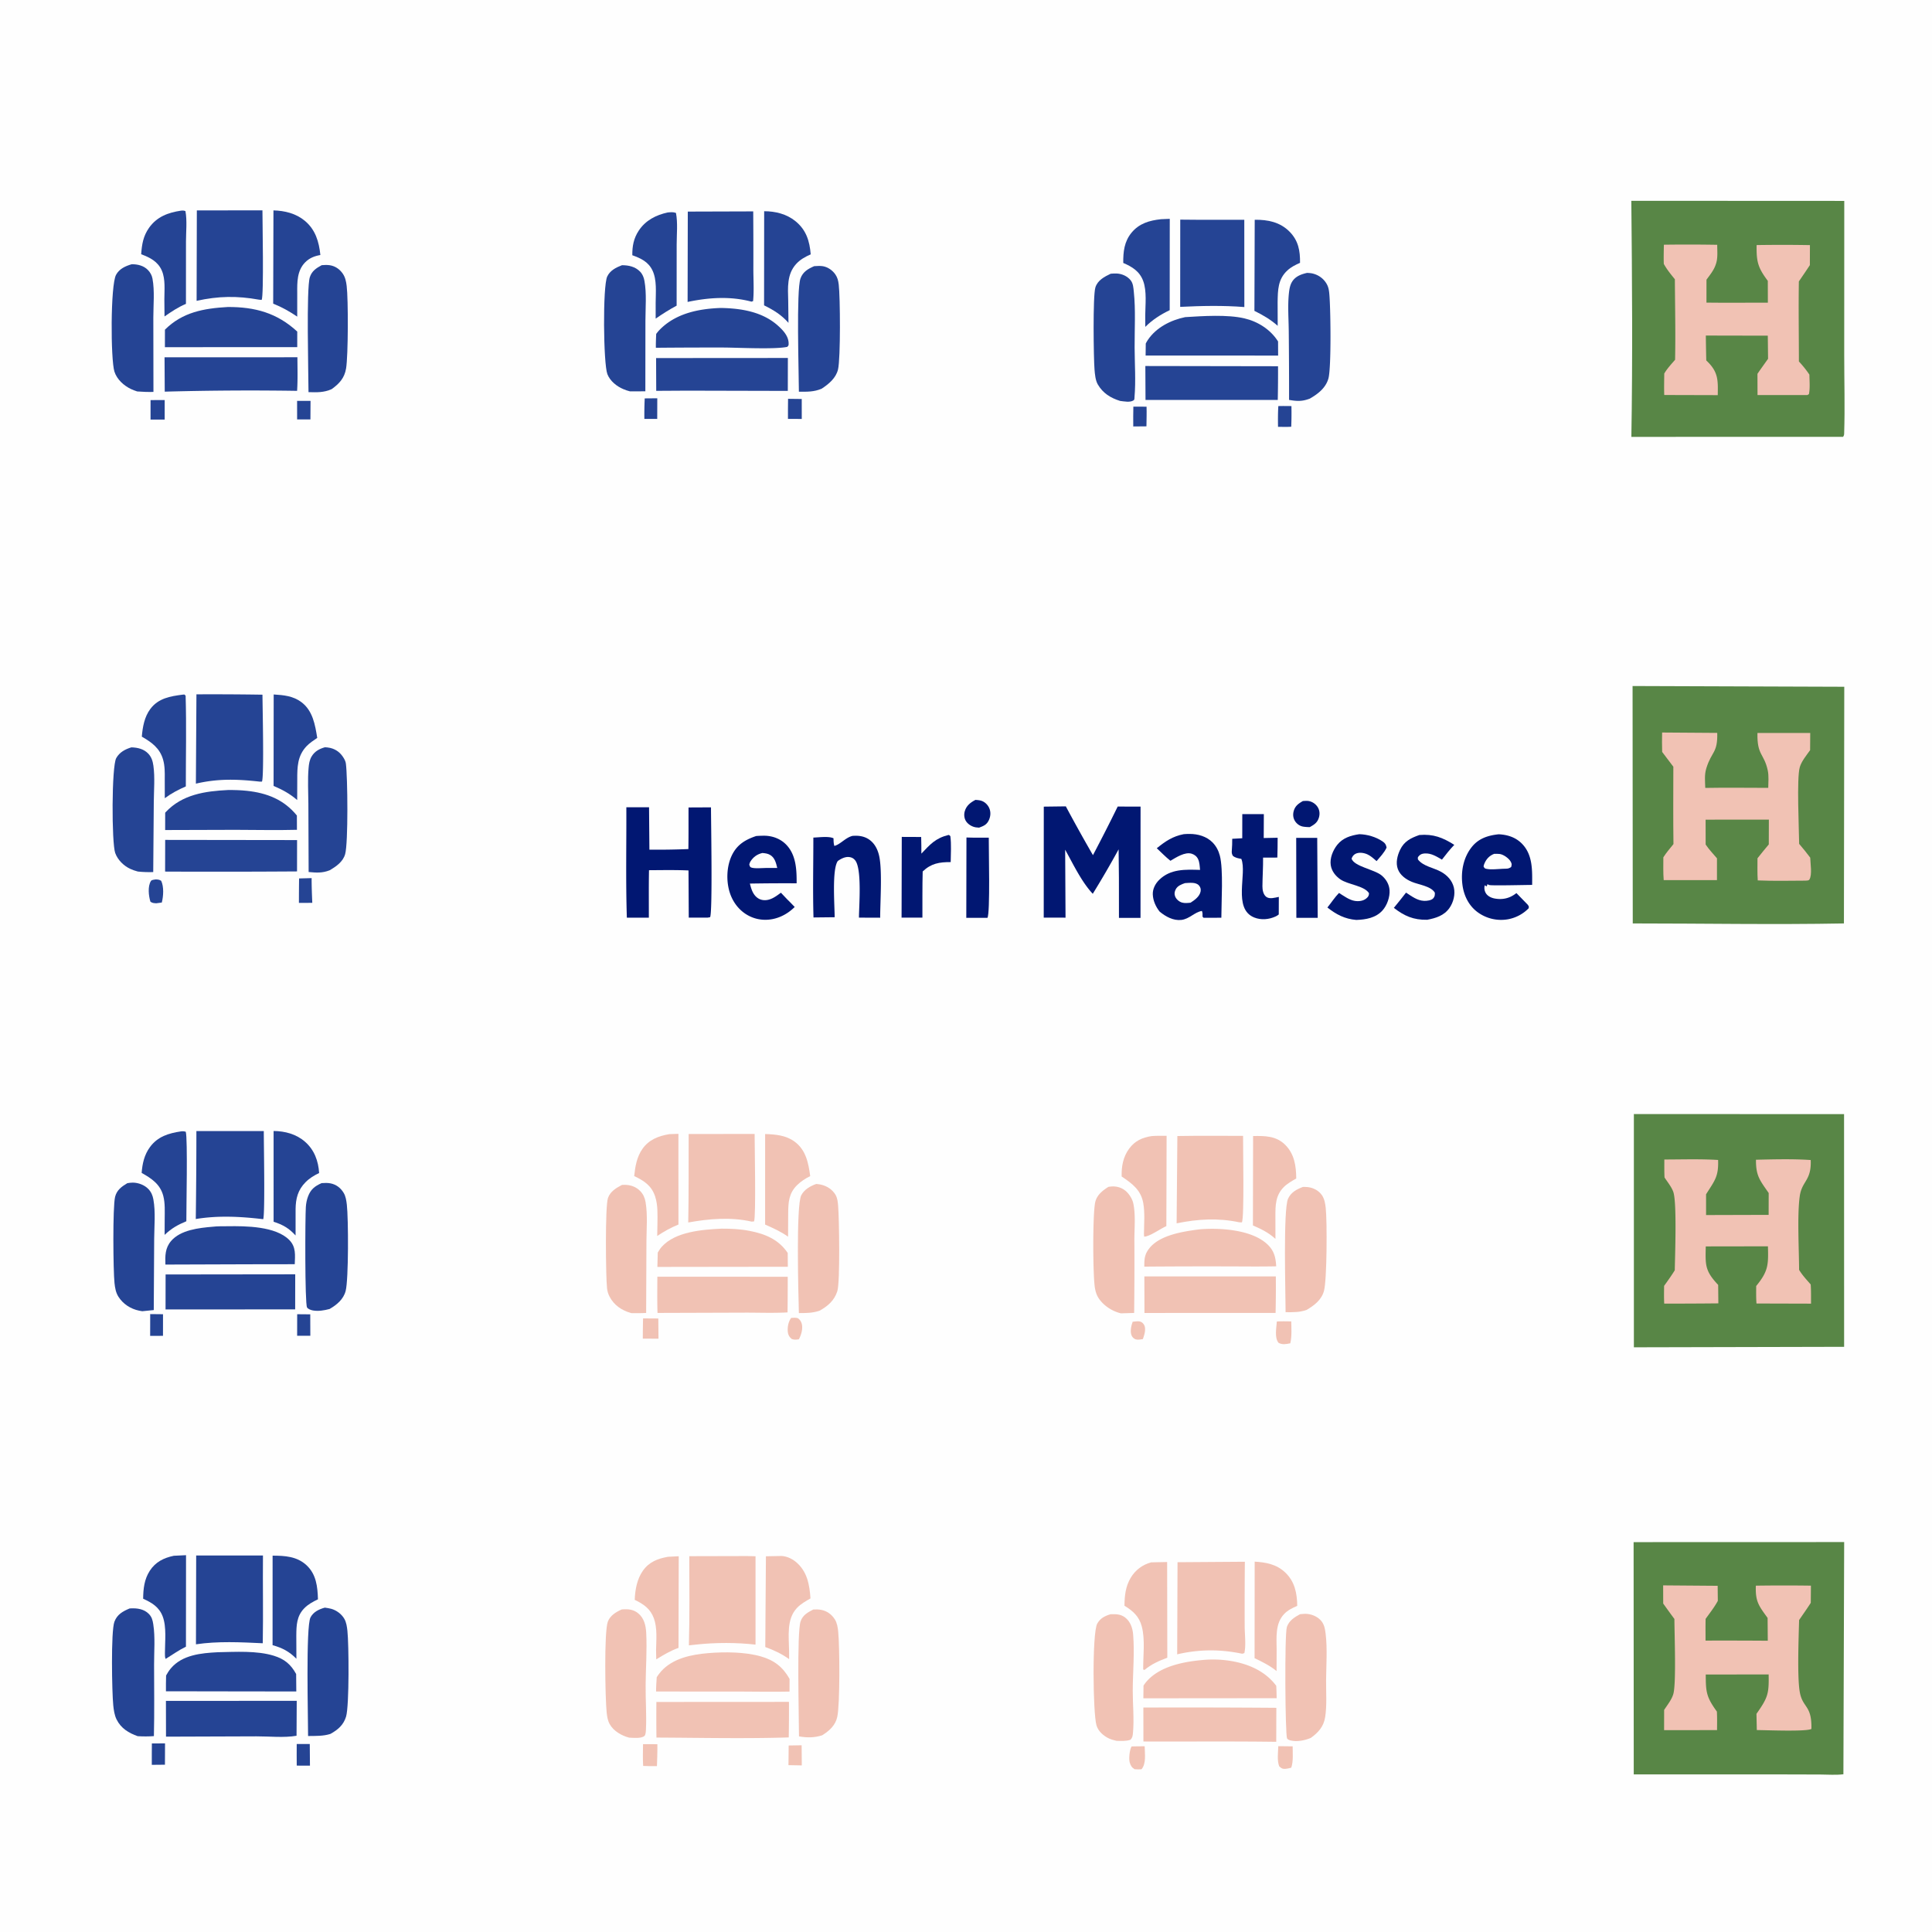 <svg version="1.1" xmlns="http://www.w3.org/2000/svg" style="display: block;" viewBox="0 0 2048 2048" width="1024" height="1024">
<path transform="translate(0,0)" fill="rgb(254,254,254)" d="M 0 0 L 2048 0 L 2048 2048 L 0 2048 L 0 0 z"/>
<path transform="translate(0,0)" fill="rgb(241,194,180)" d="M 1200.65 1401.11 C 1202.84 1400.91 1205.45 1400.45 1207.62 1400.69 C 1209.85 1400.93 1211.72 1402.47 1212.79 1404.4 C 1215.17 1408.67 1213.02 1415.25 1211.49 1419.5 C 1209.64 1419.82 1207.28 1420.19 1205.42 1420.05 C 1203.06 1419.87 1201.2 1418.61 1200 1416.57 C 1197.47 1412.32 1199.09 1405.46 1200.65 1401.11 z"/>
<path transform="translate(0,0)" fill="rgb(37,68,148)" d="M 314.937 424.943 L 329.187 424.961 L 329.062 444.632 L 314.955 444.627 L 314.937 424.943 z"/>
<path transform="translate(0,0)" fill="rgb(241,194,180)" d="M 838.665 1397.03 C 841.337 1396.82 843.264 1396.65 845.891 1397.36 C 848.127 1399.14 849.355 1400.89 850.01 1403.67 C 851.202 1408.74 849.284 1415.31 846.815 1419.71 C 843.862 1420.14 842.228 1420.36 839.307 1419.43 C 836.682 1417.33 835.419 1415.07 835.088 1411.72 C 834.606 1406.84 835.687 1400.93 838.665 1397.03 z"/>
<path transform="translate(0,0)" fill="rgb(241,194,180)" d="M 836.025 1850.29 L 849.755 1850.06 L 849.932 1871.39 L 835.804 1871.13 L 836.025 1850.29 z"/>
<path transform="translate(0,0)" fill="rgb(37,68,148)" d="M 1201.41 431.033 L 1215.4 431.106 C 1215.61 438.034 1215.36 445.01 1215.28 451.943 L 1201.31 452.066 C 1201.13 445.065 1201.33 438.036 1201.41 431.033 z"/>
<path transform="translate(0,0)" fill="rgb(37,68,148)" d="M 683.426 422.315 L 696.75 422.196 L 696.682 444.09 L 683.06 444.037 A 368.303 368.303 0 0 1 683.426 422.315 z"/>
<path transform="translate(0,0)" fill="rgb(37,68,148)" d="M 159.595 424.104 L 174.581 424.093 L 174.567 444.755 L 159.582 444.788 L 159.595 424.104 z"/>
<path transform="translate(0,0)" fill="rgb(37,68,148)" d="M 835.379 422.769 L 849.874 422.941 L 849.898 444.11 L 835.269 444.035 C 835.187 436.951 835.33 429.853 835.379 422.769 z"/>
<path transform="translate(0,0)" fill="rgb(37,68,148)" d="M 159.219 1392.99 L 172.801 1393.13 L 172.773 1416.03 L 159.172 1416.09 C 159.108 1408.39 159.197 1400.69 159.219 1392.99 z"/>
<path transform="translate(0,0)" fill="rgb(37,68,148)" d="M 1355.08 430.461 C 1359.7 430.311 1364.34 430.429 1368.97 430.449 A 341.724 341.724 0 0 1 1368.76 452.353 C 1364.12 452.658 1359.41 452.484 1354.76 452.462 C 1354.65 445.098 1354.62 437.814 1355.08 430.461 z"/>
<path transform="translate(0,0)" fill="rgb(37,68,148)" d="M 160.996 1848.14 L 174.948 1848.05 L 174.841 1870.66 L 160.914 1870.79 C 160.849 1863.24 160.967 1855.69 160.996 1848.14 z"/>
<path transform="translate(0,0)" fill="rgb(37,68,148)" d="M 315.026 1393.13 L 328.88 1393.25 L 328.964 1415.96 L 314.987 1415.97 L 315.026 1393.13 z"/>
<path transform="translate(0,0)" fill="rgb(37,68,148)" d="M 314.536 1848.74 L 328.37 1848.72 L 328.567 1871.67 L 314.554 1871.62 C 314.424 1864 314.539 1856.36 314.536 1848.74 z"/>
<path transform="translate(0,0)" fill="rgb(37,68,148)" d="M 164.873 932.229 C 167.359 932.29 168.708 932.346 170.844 933.672 C 173.893 939.997 173.244 950.032 171.515 956.735 L 165.59 957.521 C 162.91 957.273 161.719 957.393 159.463 955.849 C 157.578 949.742 156.382 939.639 160.011 933.864 C 160.799 932.609 163.457 932.529 164.873 932.229 z"/>
<path transform="translate(0,0)" fill="rgb(241,194,180)" d="M 1355.03 1851.03 L 1370.27 1851.19 C 1370.28 1858.35 1371.1 1867.03 1368.79 1873.81 C 1366.62 1874.37 1364.18 1875 1361.94 1875.08 C 1359.12 1875.17 1358.02 1874.17 1356.02 1872.39 C 1353.58 1865.96 1354.88 1857.86 1355.03 1851.03 z"/>
<path transform="translate(0,0)" fill="rgb(241,194,180)" d="M 681.679 1397.55 L 697.844 1397.65 L 698.029 1419.08 L 681.407 1419 A 913.856 913.856 0 0 1 681.679 1397.55 z"/>
<path transform="translate(0,0)" fill="rgb(241,194,180)" d="M 681.643 1848.9 C 686.705 1848.79 691.785 1848.91 696.848 1848.94 C 696.951 1856.69 696.644 1864.42 696.383 1872.17 C 691.528 1872.32 686.635 1872.08 681.779 1871.96 C 681.284 1864.3 681.558 1856.57 681.643 1848.9 z"/>
<path transform="translate(0,0)" fill="rgb(37,68,148)" d="M 317.047 931.195 L 330.336 930.832 C 330.301 939.585 330.675 948.309 331.036 957.051 L 316.869 957.128 A 1904.33 1904.33 0 0 1 317.047 931.195 z"/>
<path transform="translate(0,0)" fill="rgb(241,194,180)" d="M 1199.55 1851.29 C 1204.15 1851.11 1208.79 1851.18 1213.4 1851.13 C 1213.46 1859.09 1215.29 1869.06 1210.1 1875.45 C 1207.48 1875.75 1205.24 1875.63 1202.63 1875.41 C 1199.59 1873.46 1198.48 1871.54 1197.49 1868.06 C 1196.42 1864.26 1197.44 1854.58 1199.55 1851.29 z"/>
<path transform="translate(0,0)" fill="rgb(241,194,180)" d="M 1353.51 1400.82 C 1358.59 1400.51 1363.68 1400.67 1368.76 1400.73 C 1368.95 1408.32 1369.49 1416.51 1367.76 1423.94 C 1363.37 1424.81 1359.36 1425.72 1355.27 1423.41 C 1350.86 1417.87 1353.06 1407.66 1353.51 1400.82 z"/>
<path transform="translate(0,0)" fill="rgb(1,23,114)" d="M 1381.08 849.147 C 1383.26 848.991 1385.59 848.76 1387.74 849.227 A 14.452 14.452 0 0 1 1396.75 855.5 C 1398.85 858.748 1399.21 862.751 1398.16 866.441 C 1396.6 871.956 1393.27 874.053 1388.48 876.738 C 1386.16 876.792 1383.71 876.633 1381.42 876.252 C 1377.88 875.663 1374.76 873.461 1372.83 870.474 C 1370.81 867.34 1370.38 863.666 1371.3 860.09 C 1372.76 854.442 1376.25 851.938 1381.08 849.147 z"/>
<path transform="translate(0,0)" fill="rgb(1,23,114)" d="M 1034.01 847.9 C 1036 848.044 1038.09 848.194 1040.01 848.758 C 1043.71 849.843 1046.88 852.852 1048.5 856.307 C 1050.42 860.423 1050.18 865.032 1048.35 869.144 C 1046.1 874.212 1042.8 875.532 1037.88 877.352 C 1036.72 877.282 1035.56 877.204 1034.41 877.024 C 1030.46 876.403 1026.36 874.007 1024.11 870.652 C 1022.1 867.66 1021.7 863.653 1022.61 860.215 C 1024.25 854.083 1028.66 850.72 1034.01 847.9 z"/>
<path transform="translate(0,0)" fill="rgb(1,23,114)" d="M 1374.03 888.191 L 1396.31 888.159 L 1396.83 972.949 L 1374.19 972.91 L 1374.03 888.191 z"/>
<path transform="translate(0,0)" fill="rgb(1,23,114)" d="M 1024.49 887.774 C 1032.35 888.088 1040.27 887.926 1048.14 887.962 C 1048.02 900.517 1049.78 967.887 1046.72 972.958 L 1024.31 972.94 L 1024.49 887.774 z"/>
<path transform="translate(0,0)" fill="rgb(1,23,114)" d="M 1005.45 885.098 C 1006.62 885.292 1005.87 885.068 1007.42 886.38 C 1008.57 895.328 1007.87 904.826 1007.78 913.852 C 995.811 913.814 987.057 915.195 978.084 923.795 C 977.642 940.067 977.875 956.412 977.796 972.694 L 955.701 972.745 L 955.737 962.25 L 955.912 887.158 L 976.48 887.246 C 976.724 893.102 976.638 899.006 976.694 904.87 C 985.988 895.085 991.702 888.451 1005.45 885.098 z"/>
<path transform="translate(0,0)" fill="rgb(241,194,180)" d="M 709.564 1202.24 L 719.159 1201.92 L 719.181 1298.08 C 711.054 1301.33 703.953 1305.33 696.678 1310.18 L 696.908 1297.5 C 696.977 1287.79 697.548 1277.43 694.407 1268.11 C 690.559 1256.69 682.595 1251.56 672.275 1246.7 C 673.34 1236.62 674.981 1226.53 680.91 1218.01 C 687.829 1208.07 698.063 1204.14 709.564 1202.24 z"/>
<path transform="translate(0,0)" fill="rgb(37,68,148)" d="M 191.848 1199.31 C 193.801 1199.1 195.032 1199.16 196.922 1199.7 C 199.086 1207.17 197.445 1280.94 197.535 1294.57 C 188.384 1298.38 181.708 1302.13 174.501 1309.03 L 174.576 1292.5 C 174.595 1284.36 175.148 1275.63 173.085 1267.72 C 169.852 1255.31 160.69 1249.24 150.161 1243.33 C 150.902 1233.41 152.964 1224.1 158.996 1215.9 C 167.22 1204.71 178.79 1201.28 191.848 1199.31 z"/>
<path transform="translate(0,0)" fill="rgb(37,68,148)" d="M 184.23 1649.18 L 197.202 1648.56 L 197.118 1745.54 C 189.244 1749.34 182.966 1754 175.613 1758.52 C 174.634 1756.68 174.901 1754.32 174.831 1752.25 C 174.832 1740.25 176.742 1724.68 172.444 1713.44 C 168.619 1703.44 160.973 1698.91 151.738 1694.72 C 151.865 1684.2 152.903 1674.16 158.8 1665.06 C 164.898 1655.66 173.632 1651.43 184.23 1649.18 z"/>
<path transform="translate(0,0)" fill="rgb(37,68,148)" d="M 193.527 736.369 L 195.497 736.211 L 196.76 737.467 C 197.736 769.429 196.946 801.645 196.986 833.636 C 188.978 837.108 181.709 840.938 174.685 846.145 L 174.644 825.75 C 174.72 818.892 174.786 811.914 172.885 805.259 C 169.385 793.008 160.765 786.894 150.335 780.873 C 151.197 770.668 153.048 759.987 159.322 751.571 C 167.831 740.157 180.359 738.063 193.527 736.369 z"/>
<path transform="translate(0,0)" fill="rgb(37,68,148)" d="M 707.82 225.213 C 710.954 224.955 713.525 224.618 716.56 225.71 C 718.585 236.158 717.302 248.512 717.298 259.238 L 717.261 324.003 C 709.474 328.144 702.3 332.769 695.03 337.751 L 695.034 320.937 C 695.104 310.063 696.463 296.627 691.618 286.61 C 687.165 277.405 679.34 273.853 670.283 270.558 C 670.176 260.959 671.692 252.702 677.063 244.536 C 684.278 233.566 695.357 227.919 707.82 225.213 z"/>
<path transform="translate(0,0)" fill="rgb(1,23,114)" d="M 1316.89 862.996 L 1339.72 862.975 L 1339.6 888.344 L 1354.35 888.044 C 1354.44 895.038 1354.17 902.065 1354.04 909.059 L 1338.91 909.119 C 1339.03 919.261 1338.3 929.32 1338.23 939.439 C 1338.21 943.24 1339.02 948.167 1342.25 950.669 C 1345.8 953.413 1351.63 951.507 1355.61 950.746 L 1355.54 969.363 C 1354.48 970.255 1353.46 970.903 1352.2 971.486 C 1345.18 974.736 1336.8 975.522 1329.5 972.568 C 1306.5 963.256 1322.18 926.104 1315.87 910.456 C 1312.41 909.773 1309.55 909.443 1306.8 907.127 C 1305.76 905.09 1305.56 903.919 1305.77 901.707 C 1306.17 897.522 1306.17 893.36 1306.21 889.161 L 1316.84 888.574 L 1316.89 862.996 z"/>
<path transform="translate(0,0)" fill="rgb(37,68,148)" d="M 290.022 1198.9 C 302.135 1199.01 314.107 1202.19 323.379 1210.33 C 333.25 1218.99 337.484 1230.68 338.287 1243.46 C 332.919 1246.01 328.08 1248.96 323.865 1253.21 C 315.718 1261.43 313.476 1270.57 313.34 1281.75 L 313.318 1309.64 C 306.271 1301.95 299.821 1298.22 290.027 1295.11 L 290.022 1198.9 z"/>
<path transform="translate(0,0)" fill="rgb(241,194,180)" d="M 1328.34 1204.24 C 1340.73 1204.01 1352.63 1204.04 1362.14 1213.33 C 1372.18 1223.14 1373.96 1235.95 1374.06 1249.24 C 1369.53 1251.88 1364.65 1254.56 1360.93 1258.28 C 1352.07 1267.15 1351.95 1277.64 1351.98 1289.35 L 1352.01 1313.26 C 1344.64 1306.57 1337.22 1302.95 1328.15 1299.03 L 1328.34 1204.24 z"/>
<path transform="translate(0,0)" fill="rgb(37,68,148)" d="M 191.793 223.314 C 193.699 223.111 194.774 223.083 196.573 223.775 C 198.456 233.717 197.157 245.773 197.151 255.947 L 197.113 322.109 C 188.798 325.603 181.77 330.34 174.393 335.464 L 174.229 317.268 C 174.227 307.468 175.518 296.033 171.556 286.864 C 167.381 277.205 158.955 272.974 149.648 269.518 C 150.404 259.059 151.762 250.246 158.059 241.388 C 166.354 229.72 178.204 225.355 191.793 223.314 z"/>
<path transform="translate(0,0)" fill="rgb(241,194,180)" d="M 708.163 1650.25 L 719.485 1649.68 L 719.247 1746.84 C 710.765 1749.75 703.286 1754.34 695.654 1758.96 L 695.463 1748.98 C 695.666 1738.23 696.88 1725.84 693.178 1715.59 C 689.481 1705.35 682.169 1700.39 672.832 1695.9 C 673.203 1685.27 675.301 1673.75 681.556 1664.94 C 688.189 1655.6 697.339 1652.16 708.163 1650.25 z"/>
<path transform="translate(0,0)" fill="rgb(241,194,180)" d="M 1330.02 1655.4 C 1342.07 1656.16 1353.04 1658.14 1362.22 1666.74 C 1372.52 1676.38 1374.93 1688.84 1375.13 1702.28 C 1369.96 1704.53 1365.08 1706.82 1361.16 1711 C 1351.63 1721.14 1353.22 1735.84 1353.29 1748.68 L 1353.2 1771.39 C 1346.14 1765.58 1338.07 1761.68 1329.89 1757.71 L 1330.02 1655.4 z"/>
<path transform="translate(0,0)" fill="rgb(241,194,180)" d="M 811.063 1202.13 C 822.064 1202.5 832.924 1203.35 842.167 1210.07 C 854.353 1218.94 856.964 1232.75 858.844 1246.71 C 853.726 1249.29 848.826 1252.41 844.753 1256.48 C 836.201 1265.03 835.628 1274.4 835.51 1285.75 L 835.39 1310.94 C 827.793 1305.54 819.556 1301.83 811.051 1298.1 L 811.063 1202.13 z"/>
<path transform="translate(0,0)" fill="rgb(37,68,148)" d="M 290.118 736.163 C 300.641 736.814 310.695 737.702 319.462 744.279 C 331.598 753.384 334.027 768.247 336.284 782.207 C 332.416 784.856 328.22 787.566 324.982 790.97 C 315.216 801.239 315.08 813.212 315.108 826.5 L 315.029 848.057 C 307.159 841.336 299.53 837.156 290.01 833.124 L 290.118 736.163 z"/>
<path transform="translate(0,0)" fill="rgb(241,194,180)" d="M 1220.82 1204.29 C 1226.02 1203.85 1231.44 1204.05 1236.66 1203.98 L 1236.38 1299.71 C 1230.55 1302.17 1218.56 1310.96 1212.85 1310.89 L 1212.62 1308.04 C 1212.77 1297.44 1213.76 1285.9 1211.93 1275.44 C 1209.47 1261.39 1200.03 1254.55 1188.99 1247.12 C 1188.77 1236.51 1190.45 1226.47 1196.88 1217.71 C 1203.02 1209.35 1210.81 1205.8 1220.82 1204.29 z"/>
<path transform="translate(0,0)" fill="rgb(241,194,180)" d="M 825.609 1649.47 C 832.061 1648.83 838.902 1651.67 843.795 1655.8 C 855.776 1665.92 858.109 1679.75 859.148 1694.39 C 854.06 1697.3 848.95 1700.15 844.861 1704.44 C 833.427 1716.42 836.321 1735.03 836.465 1750.25 L 836.505 1758.75 C 828.459 1753.02 820.497 1749.28 811.223 1745.93 L 811.915 1649.74 L 825.609 1649.47 z"/>
<path transform="translate(0,0)" fill="rgb(37,68,148)" d="M 288.965 1649.05 C 301.945 1649.09 314.785 1649.82 324.864 1659.15 C 335.305 1668.82 336.639 1682 337.046 1695.35 C 331.755 1697.87 326.67 1700.6 322.531 1704.83 C 314.45 1713.11 314.199 1722.91 314.099 1733.75 L 314.198 1758.36 C 306.638 1750.64 299.195 1746.8 288.934 1743.94 L 288.965 1649.05 z"/>
<path transform="translate(0,0)" fill="rgb(37,68,148)" d="M 1330.05 232.954 C 1343.85 232.8 1356.86 235.35 1366.97 245.567 C 1376.4 255.106 1378.22 265.826 1378.09 278.617 C 1373.16 280.797 1368.63 283.008 1364.63 286.718 C 1354.6 296.022 1354.57 307.511 1354.33 320.193 L 1354.41 345.386 C 1346.83 338.676 1338.79 333.989 1329.73 329.538 L 1330.05 232.954 z"/>
<path transform="translate(0,0)" fill="rgb(37,68,148)" d="M 289.873 223.026 C 301.877 223.365 313.628 226.197 323.074 234.024 C 334.417 243.423 338.164 256.285 339.611 270.33 C 333.347 271.406 327.946 273.528 323.425 278.152 C 314.829 286.944 314.996 299.082 315.082 310.5 L 315.069 335.631 C 306.935 330.145 298.732 325.493 289.589 321.891 L 289.873 223.026 z"/>
<path transform="translate(0,0)" fill="rgb(241,194,180)" d="M 1220.26 1656.17 L 1237.21 1655.81 L 1237.39 1757.24 C 1227.99 1760.83 1220.94 1763.87 1213.09 1770.26 L 1211.83 1769.67 C 1211.68 1755.22 1214.08 1738.09 1210.33 1724.07 C 1207.48 1713.37 1201.02 1707.66 1191.97 1702.16 C 1192.12 1691.63 1193.03 1681.92 1198.55 1672.61 C 1203.42 1664.4 1211.04 1658.6 1220.26 1656.17 z"/>
<path transform="translate(0,0)" fill="rgb(1,23,114)" d="M 1504.57 885.146 C 1519.36 883.879 1529.4 887.845 1541.61 895.588 C 1536.83 900.503 1532.71 905.82 1528.53 911.239 C 1522.83 907.96 1517.14 904.26 1510.31 904.691 C 1507.48 904.869 1505.56 905.537 1503.71 907.79 C 1502.59 909.154 1502.97 909.445 1503.08 911.07 C 1508.54 918.313 1519.85 919.845 1527.56 924.126 C 1534.08 927.742 1539.45 933.454 1541.16 940.861 C 1542.83 948.088 1540.7 956.573 1536.44 962.566 C 1530.73 970.612 1522.05 973.278 1512.85 974.997 C 1498.36 975.283 1488.71 971.001 1477.53 962.379 C 1481.98 957.13 1486.16 951.586 1490.45 946.2 C 1496.44 950.064 1502.17 954.613 1509.56 954.956 C 1512.41 955.089 1517.39 954.504 1519.35 952.207 C 1521.11 950.145 1521 948.846 1521.01 946.327 C 1516.96 939.268 1503.8 937.82 1496.61 934.789 C 1490.35 932.154 1484.18 927.83 1481.76 921.214 C 1479.34 914.631 1481.21 907.013 1484.12 900.906 C 1488.48 891.754 1495.5 888.33 1504.57 885.146 z"/>
<path transform="translate(0,0)" fill="rgb(37,68,148)" d="M 810.052 223.907 C 821.91 223.905 833.848 226.846 843.202 234.442 C 854.71 243.787 858.201 255.512 859.403 269.629 C 853.594 272.175 848.261 275.098 843.935 279.848 C 833.969 290.791 835.187 305.063 835.538 318.75 L 835.817 342.224 C 828.258 333.704 820.05 328.656 809.953 323.681 L 810.052 223.907 z"/>
<path transform="translate(0,0)" fill="rgb(37,68,148)" d="M 1230.7 232.373 L 1240 231.971 L 1239.92 328.792 C 1230.04 333.572 1221.87 338.801 1214.05 346.501 L 1213.99 334.5 C 1214.07 323.118 1215.83 308.643 1211.82 297.831 C 1208.03 287.607 1200.19 282.814 1190.7 278.736 C 1190.59 266.989 1191.69 256.124 1199.49 246.645 C 1207.58 236.801 1218.57 233.67 1230.7 232.373 z"/>
<path transform="translate(0,0)" fill="rgb(1,23,114)" d="M 1440.93 884.285 C 1449.27 884.443 1458.65 887.197 1465.6 891.949 C 1468.34 893.826 1469.21 895.247 1469.83 898.466 C 1467.45 903.854 1462.97 908.336 1459.21 912.826 C 1456.29 910.243 1453.17 907.399 1449.62 905.716 C 1445.99 903.992 1440.66 903.159 1436.92 905.055 C 1434.62 906.214 1433.56 907.934 1432.71 910.233 C 1435.63 918.597 1456.97 921.644 1464.61 928.023 C 1469.31 931.951 1472.53 937.352 1472.98 943.531 C 1473.5 950.776 1470.38 959.642 1465.56 965.048 C 1458.45 973.017 1447.8 974.853 1437.67 975.171 C 1425.51 974.137 1416.52 969.419 1407.1 961.991 C 1411.27 956.863 1414.76 951.324 1419.4 946.565 C 1424.54 949.736 1430.22 954.084 1436.29 955.018 C 1440.44 955.657 1445.31 955.081 1448.57 952.182 C 1450.53 950.436 1451.09 949.421 1451.22 946.848 C 1446.16 938.788 1428.87 937.8 1420.75 932.106 C 1415.63 928.518 1411.62 923.421 1410.65 917.117 C 1409.51 909.721 1412.95 901.353 1417.48 895.634 C 1423.36 888.204 1431.94 885.558 1440.93 884.285 z"/>
<path transform="translate(0,0)" fill="rgb(1,23,114)" d="M 903.603 886.075 A 84.77 84.77 0 0 1 906.21 885.948 C 913.238 885.737 919.555 887.593 924.579 892.709 C 928.687 896.891 930.96 902.44 932.113 908.109 C 935.249 923.523 933.074 955.414 933.013 972.804 L 910.534 972.724 C 910.581 960.491 913.789 921.56 906.64 912.171 C 904.948 909.95 902.893 908.828 900.108 908.505 C 895.84 908.011 891.418 910.327 888.096 912.712 C 881.74 921.69 884.786 960.199 884.761 972.305 L 862.347 972.542 C 861.502 944.407 862.217 916.04 862.185 887.879 C 867.949 887.707 878.526 886.184 883.561 888.622 C 883.63 891.412 883.598 894.03 884.455 896.719 C 890.45 895.226 895.7 888.608 902.461 886.43 L 903.603 886.075 z"/>
<path transform="translate(0,0)" fill="rgb(241,194,180)" d="M 1269.86 1303.36 C 1270.96 1303.24 1272.06 1303.12 1273.16 1303.03 C 1294.2 1301.5 1326.23 1303.6 1342.76 1318.38 C 1350.5 1325.3 1352.27 1332.49 1352.82 1342.35 C 1334.4 1342.73 1315.93 1342.44 1297.5 1342.43 A 8327.96 8327.96 0 0 0 1213.01 1342.68 C 1213.01 1342.34 1213 1342 1213 1341.66 L 1213.03 1339.95 C 1213.1 1333.12 1213.99 1328.77 1218.31 1323.29 C 1229.33 1309.3 1253.35 1305.61 1269.86 1303.36 z"/>
<path transform="translate(0,0)" fill="rgb(1,23,114)" d="M 801.604 886.212 A 115.652 115.652 0 0 1 809.649 885.899 C 818.54 885.844 827.3 888.984 833.517 895.474 C 843.993 906.41 844.56 922.133 844.454 936.348 A 2164.22 2164.22 0 0 0 794.92 936.627 C 795.881 940.418 796.914 944.285 799.069 947.603 C 801.241 950.948 804.437 953.416 808.426 954.042 C 815.945 955.223 822.14 950.517 827.801 946.304 L 834.539 953.417 C 837.245 956.004 839.811 958.75 842.418 961.437 C 837.997 965.777 833.141 969.206 827.425 971.654 C 817.501 975.905 806.292 976.265 796.305 971.979 C 785.646 967.406 777.895 958.402 774.052 947.556 C 769.465 934.61 770.018 917.642 776.46 905.39 C 782.031 894.791 790.712 889.874 801.604 886.212 z"/>
<path transform="translate(0,0)" fill="rgb(254,254,254)" d="M 808.196 904.206 C 811.127 904.481 813.878 904.761 816.454 906.317 C 821.435 909.326 822.62 914.815 823.92 920.075 L 812.495 920.058 C 808.466 920.077 799.669 921.022 796.078 919.518 C 794.828 918.995 794.732 917.681 794.26 916.512 C 794.55 915.364 794.797 914.302 795.443 913.287 C 798.557 908.392 802.638 905.471 808.196 904.206 z"/>
<path transform="translate(0,0)" fill="rgb(37,68,148)" d="M 175.101 890.328 L 314.908 890.514 L 314.86 923.751 A 12529.9 12529.9 0 0 1 175.016 923.918 L 175.101 890.328 z"/>
<path transform="translate(0,0)" fill="rgb(241,194,180)" d="M 764.857 1302.43 C 774.72 1302.4 784.523 1302.85 794.226 1304.71 C 810.825 1307.89 825.207 1313.65 835 1328.16 L 835.124 1342.81 L 768.907 1342.89 L 696.847 1342.99 L 697.249 1327.77 C 698.528 1325.63 699.839 1323.49 701.514 1321.62 C 715.981 1305.5 744.767 1303.41 764.857 1302.43 z"/>
<path transform="translate(0,0)" fill="rgb(241,194,180)" d="M 1278.15 1759.41 A 116.29 116.29 0 0 1 1302.62 1760.36 C 1322.12 1763.23 1340.81 1770.88 1352.86 1786.99 C 1353.16 1791.37 1353.2 1795.79 1353.32 1800.18 L 1290.25 1800.2 L 1212.02 1800.29 L 1212.18 1786.76 C 1213.15 1785.34 1214.15 1783.93 1215.27 1782.62 C 1229.94 1765.55 1257.07 1760.97 1278.15 1759.41 z"/>
<path transform="translate(0,0)" fill="rgb(37,68,148)" d="M 764.052 326.453 C 785.607 326.827 808.328 330.415 824.904 345.432 C 830.188 350.219 835.923 356.37 835.967 363.962 C 835.978 366.016 835.983 366.183 834.52 367.697 C 821.058 370.542 782.316 368.452 766.5 368.39 A 6735.48 6735.48 0 0 0 695.262 368.655 C 695.153 363.755 695.397 358.873 695.594 353.978 C 696.632 352.58 697.711 351.207 698.918 349.948 C 715.932 332.216 740.527 327.265 764.052 326.453 z"/>
<path transform="translate(0,0)" fill="rgb(37,68,148)" d="M 802.377 379.5 L 835.175 379.444 L 835.109 414.372 L 728.5 414.116 L 695.628 414.307 L 695.486 379.556 L 802.377 379.5 z"/>
<path transform="translate(0,0)" fill="rgb(1,23,114)" d="M 1588.69 884.373 C 1597.93 884.797 1606.59 887.528 1613.23 894.244 C 1624.93 906.076 1624.24 922.706 1624.14 938.061 C 1617.9 938.021 1581.26 939.016 1578.6 938.141 C 1577.96 937.929 1577.38 937.549 1576.77 937.253 L 1576.02 939.467 L 1575 939.328 L 1574.5 938.518 L 1573.84 938.665 A 10.735 10.735 0 0 0 1574.97 946.645 C 1576.9 949.986 1580.83 951.807 1584.49 952.465 C 1592.67 953.935 1599.96 952.345 1606.57 947.382 C 1606.87 947.158 1607.16 946.927 1607.46 946.7 L 1619.41 958.959 C 1620.59 960.818 1620.8 960.44 1620.46 962.797 A 40.917 40.917 0 0 1 1598.31 974.509 A 42.032 42.032 0 0 1 1566.01 966.714 C 1556.85 959.805 1551.76 949.342 1550.27 938.11 C 1548.39 923.939 1551.19 908.934 1560.33 897.627 C 1567.63 888.611 1577.59 885.549 1588.69 884.373 z"/>
<path transform="translate(0,0)" fill="rgb(254,254,254)" d="M 1583.91 905.095 C 1585.78 905.072 1587.68 905.033 1589.54 905.225 C 1593.56 905.638 1599.43 909.787 1601.39 913.337 C 1602.77 915.818 1602.57 916.519 1601.9 919.064 C 1598.79 921.228 1596.98 920.809 1593.25 920.942 C 1588.07 921.114 1581.03 922.103 1576.01 921.071 C 1573.8 920.616 1573.81 920.54 1572.65 918.527 C 1572.88 917.232 1572.85 917.063 1573.43 915.65 C 1575.5 910.561 1578.85 907.027 1583.91 905.095 z"/>
<path transform="translate(0,0)" fill="rgb(37,68,148)" d="M 225.384 1300.4 C 230.576 1299.76 236.111 1299.95 241.348 1299.87 C 260.397 1299.59 292.368 1299.76 306.776 1314.57 C 313.932 1321.93 312.765 1330.65 312.452 1340.12 L 264.5 1340.19 L 175.327 1340.49 C 175.013 1331.15 174.977 1323.02 181.368 1315.51 C 191.331 1303.79 211.015 1301.59 225.384 1300.4 z"/>
<path transform="translate(0,0)" fill="rgb(1,23,114)" d="M 1254.83 884.247 C 1256.79 884.053 1258.81 884.025 1260.78 884.008 C 1269.72 883.93 1279.09 886.576 1285.46 893.121 C 1289.24 897.01 1291.74 901.845 1293.1 907.078 C 1296.93 921.846 1294.69 956.23 1294.68 972.838 L 1275.82 972.907 L 1274.72 971.661 C 1274.77 969.35 1274.92 967.835 1274.09 965.623 C 1266.26 966.904 1260.86 974.155 1252.3 975.155 C 1243.8 976.149 1235.63 971.63 1229.32 966.387 C 1225.18 961.31 1222.22 954.663 1222.01 948.033 C 1221.83 942.181 1224.7 936.732 1228.78 932.696 C 1240.7 920.923 1256.67 921.651 1272.09 922.137 C 1271.78 918.556 1271.61 914.169 1270.1 910.874 C 1268.76 907.962 1266.41 905.983 1263.36 905.004 C 1256.1 902.675 1246.69 908.972 1240.71 912.464 C 1235.64 908.443 1230.98 903.601 1226.25 899.169 C 1235.34 891.8 1243.05 886.527 1254.83 884.247 z"/>
<path transform="translate(0,0)" fill="rgb(254,254,254)" d="M 1256.13 936.13 C 1260.66 935.92 1267.58 934.81 1270.95 938.612 C 1272.6 940.473 1273.17 942.666 1272.67 945.085 C 1271.57 950.412 1266.27 954.203 1262.02 956.898 C 1259.1 957.188 1255.84 957.595 1252.96 956.745 C 1249.75 955.795 1246.72 953.117 1245.58 949.959 C 1244.66 947.395 1245.11 945.139 1246.3 942.772 C 1248.21 938.97 1252.39 937.436 1256.13 936.13 z"/>
<path transform="translate(0,0)" fill="rgb(37,68,148)" d="M 241.78 837.451 C 248.34 837.403 255.022 837.589 261.546 838.283 C 282.94 840.557 300.909 847.537 314.705 864.478 L 314.772 879.631 C 293.076 880.203 271.212 879.67 249.5 879.65 L 175.073 879.87 L 175.102 861.505 C 175.3 861.285 175.493 861.06 175.695 860.844 C 193.189 842.153 217.408 838.64 241.78 837.451 z"/>
<path transform="translate(0,0)" fill="rgb(241,194,180)" d="M 750.509 1752.41 C 768.026 1750.93 789.52 1751.03 806.466 1755.84 C 820.599 1759.85 829.802 1767 836.97 1779.68 L 836.919 1793.15 C 819.682 1793.53 802.378 1793.17 785.134 1793.12 L 695.481 1793.08 C 695.428 1787.99 695.856 1782.9 696.176 1777.82 C 697.631 1775.75 699.062 1773.64 700.753 1771.75 C 713.165 1757.89 732.856 1753.87 750.509 1752.41 z"/>
<path transform="translate(0,0)" fill="rgb(37,68,148)" d="M 344.428 792.125 C 346.327 792.239 348.148 792.367 350.004 792.809 C 356.366 794.322 361.025 797.981 364.358 803.587 C 365.489 805.49 366.366 807.317 366.66 809.523 C 368.537 823.613 369.215 893.659 365.866 905.435 C 363.547 913.585 356.372 918.466 349.482 922.513 C 341.675 925.617 335.305 925.133 327.168 924.365 L 326.886 851.914 C 326.83 839.406 326.023 826.352 327.128 813.919 C 327.498 809.756 328.087 805.715 330.226 802.046 C 333.473 796.476 338.427 793.831 344.428 792.125 z"/>
<path transform="translate(0,0)" fill="rgb(37,68,148)" d="M 241.538 325.431 C 270.324 325.348 293.694 331.694 315.101 351.482 L 315.09 368 L 250.5 367.976 L 174.802 368.054 L 174.839 349.472 C 193.519 330.855 216.081 326.893 241.538 325.431 z"/>
<path transform="translate(0,0)" fill="rgb(37,68,148)" d="M 1256.35 336.172 C 1274.95 335.024 1300.96 333.245 1319.09 337.477 C 1333.5 340.84 1346.86 349.343 1354.8 361.945 L 1354.86 376.964 L 1314.5 376.884 L 1214.39 376.912 L 1214.56 364.129 C 1215.23 362.804 1215.96 361.548 1216.79 360.314 C 1225.63 347.116 1241.15 339.3 1256.35 336.172 z"/>
<path transform="translate(0,0)" fill="rgb(37,68,148)" d="M 174.423 378.768 L 315.271 378.709 C 315.317 390.547 315.716 402.5 314.942 414.315 A 3286.11 3286.11 0 0 0 174.629 415.174 L 174.423 378.768 z"/>
<path transform="translate(0,0)" fill="rgb(37,68,148)" d="M 1214.12 387.995 L 1354.77 388.23 A 1428.67 1428.67 0 0 1 1354.49 423.988 L 1214.29 423.969 L 1214.12 387.995 z"/>
<path transform="translate(0,0)" fill="rgb(241,194,180)" d="M 1212.02 1810.07 A 12575.5 12575.5 0 0 1 1352.99 1810.36 L 1352.85 1846.4 C 1305.95 1845.76 1258.99 1846.24 1212.08 1846.06 L 1212.02 1810.07 z"/>
<path transform="translate(0,0)" fill="rgb(37,68,148)" d="M 175.543 1350.99 L 312.951 1350.82 L 312.894 1387.99 L 175.489 1388.08 L 175.543 1350.99 z"/>
<path transform="translate(0,0)" fill="rgb(37,68,148)" d="M 230.812 1751.43 C 249.675 1751.09 272.079 1749.57 290.181 1755.13 C 301.598 1758.63 308.274 1764.26 313.925 1774.52 L 314.094 1793.02 L 260.5 1792.96 L 175.909 1792.82 C 175.792 1787.25 175.987 1781.65 176.071 1776.07 C 177.508 1773.47 179.179 1770.82 181.098 1768.55 C 193.217 1754.16 213.401 1752.33 230.812 1751.43 z"/>
<path transform="translate(0,0)" fill="rgb(37,68,148)" d="M 341.021 281.1 C 343.777 280.865 346.77 280.719 349.516 281.136 C 355.179 281.995 359.796 285.097 363.088 289.711 C 366.019 293.817 366.887 298.198 367.492 303.12 C 369.248 317.425 369.136 376.905 366.856 390.599 C 365.165 400.757 359.69 406.675 351.565 412.508 C 343.259 416.235 335.905 415.911 327.031 415.682 C 326.99 396.093 324.626 305.835 328.432 293.862 C 330.527 287.271 335.226 284.268 341.021 281.1 z"/>
<path transform="translate(0,0)" fill="rgb(241,194,180)" d="M 1177.29 1711.15 C 1182.97 1710.99 1187.95 1711.01 1192.66 1714.6 C 1198.25 1718.87 1200.58 1725.7 1201.16 1732.48 C 1202.81 1751.92 1200.82 1772.57 1200.76 1792.13 C 1200.72 1806.84 1202.37 1822.41 1200.99 1836.97 C 1200.7 1840.13 1200.47 1841.84 1198.43 1844.19 C 1193.61 1845.83 1188.7 1845.44 1183.67 1845.37 C 1180.99 1844.73 1178.27 1844.09 1175.76 1842.94 C 1169.9 1840.23 1164.22 1835.35 1162.33 1828.98 C 1158.53 1816.23 1157.59 1731.01 1163.15 1721.07 C 1166.37 1715.33 1171.2 1712.95 1177.29 1711.15 z"/>
<path transform="translate(0,0)" fill="rgb(241,194,180)" d="M 1381.16 1258.19 C 1382.93 1258.18 1384.72 1258.18 1386.48 1258.39 C 1392.34 1259.11 1398.12 1262.16 1401.42 1267.13 C 1404.04 1271.08 1404.81 1275.87 1405.32 1280.49 C 1406.88 1294.69 1406.64 1355.94 1403.55 1368.09 C 1401.07 1377.85 1393.24 1383.74 1384.98 1388.6 C 1377.59 1391.22 1370.51 1391 1362.78 1390.97 C 1362.81 1372.38 1360.11 1282.39 1365.39 1270.7 C 1368.48 1263.88 1374.49 1260.72 1381.16 1258.19 z"/>
<path transform="translate(0,0)" fill="rgb(37,68,148)" d="M 175.895 1803.01 L 314.545 1802.95 L 314.355 1839.97 C 301.257 1842.28 285.297 1840.56 271.839 1840.6 L 175.977 1840.93 L 175.895 1803.01 z"/>
<path transform="translate(0,0)" fill="rgb(37,68,148)" d="M 139.263 792.226 C 145.985 792.423 152.561 793.927 157.32 799.048 C 160.652 802.633 161.945 806.94 162.608 811.693 C 164.332 824.054 163.121 837.642 163.023 850.16 L 162.425 924.432 C 156.855 924.607 151.604 924.453 146.059 923.857 C 143.32 923.113 140.575 922.204 138.002 920.998 C 131.065 917.746 124.729 911.505 122.13 904.22 C 118.302 893.49 118.243 812.539 123.221 803.601 C 126.669 797.41 132.718 794.199 139.263 792.226 z"/>
<path transform="translate(0,0)" fill="rgb(241,194,180)" d="M 696.823 1353.35 L 835.02 1353.42 A 2689.7 2689.7 0 0 1 834.829 1391.2 C 819.671 1392.07 804.102 1391.4 788.904 1391.47 L 696.985 1391.76 C 696.579 1378.98 696.803 1366.14 696.823 1353.35 z"/>
<path transform="translate(0,0)" fill="rgb(241,194,180)" d="M 1174.97 1258.13 C 1176.55 1257.87 1178.08 1257.66 1179.68 1257.66 C 1185.61 1257.62 1191.11 1259.86 1195.14 1264.25 C 1197.86 1267.21 1200.48 1271.63 1201.33 1275.6 C 1203.93 1287.69 1202.46 1302.19 1202.49 1314.63 A 4539.07 4539.07 0 0 1 1202.25 1391.78 L 1188.26 1392.18 C 1179.27 1390.15 1170.13 1384.25 1164.92 1376.61 C 1162.39 1372.89 1161.28 1369.11 1160.58 1364.7 C 1158.46 1351.24 1158.19 1287.56 1160.92 1274.67 C 1162.58 1266.87 1168.56 1262.16 1174.97 1258.13 z"/>
<path transform="translate(0,0)" fill="rgb(37,68,148)" d="M 863.078 282.139 C 866.068 281.991 869.483 281.683 872.44 282.212 C 877.638 283.141 882.598 286.621 885.532 290.94 C 887.898 294.423 888.577 297.588 889.091 301.694 C 890.684 314.414 891.11 379.906 888.356 391.563 C 886.181 400.772 878.522 407.126 870.97 412.034 C 862.791 415.532 855.597 415.245 846.863 415.24 C 846.791 394.09 844.017 307.703 848.572 295.104 C 851.089 288.143 856.619 284.922 863.078 282.139 z"/>
<path transform="translate(0,0)" fill="rgb(241,194,180)" d="M 862.128 1706.14 C 864.896 1705.96 867.883 1706 870.614 1706.54 C 876.729 1707.75 881.717 1711.42 884.997 1716.66 C 887.345 1720.42 888.101 1725.32 888.53 1729.65 C 890.078 1745.28 890.519 1806.14 887.537 1819.96 C 885.574 1829.06 879.046 1834.77 871.501 1839.5 C 863.093 1842.15 855.518 1842.13 846.966 1840.63 C 846.915 1819.51 844.575 1731.12 848.639 1718.81 C 850.852 1712.1 856.187 1709.2 862.128 1706.14 z"/>
<path transform="translate(0,0)" fill="rgb(37,68,148)" d="M 344.333 1704.16 C 346.546 1704.48 348.811 1704.79 350.973 1705.37 C 356.639 1706.88 362.164 1711 365.055 1716.11 C 367.186 1719.88 367.791 1724.46 368.262 1728.69 C 369.831 1742.81 370.306 1808.09 366.854 1819.64 C 364.186 1828.56 358.102 1833.7 350.222 1838.03 C 342.703 1840.45 334.381 1840.15 326.579 1840.24 C 326.646 1822.09 324.044 1724.32 329.14 1714.52 C 332.197 1708.64 338.242 1705.81 344.333 1704.16 z"/>
<path transform="translate(0,0)" fill="rgb(241,194,180)" d="M 659.255 1256.09 C 660.039 1256.03 660.825 1256 661.611 1255.98 C 668.117 1255.87 674.268 1257.93 678.833 1262.74 C 681.857 1265.93 683.566 1269.83 684.311 1274.13 C 686.667 1287.7 685.285 1303.12 685.234 1316.9 L 684.94 1391.77 C 679.773 1392.1 674.543 1391.95 669.366 1391.96 L 668.167 1391.63 C 658.817 1388.91 650.817 1383.4 646.226 1374.6 C 644.567 1371.42 643.844 1368.8 643.448 1365.25 C 642.181 1353.91 641.315 1278.94 644.472 1269.92 C 646.903 1262.98 653.139 1259.34 659.255 1256.09 z"/>
<path transform="translate(0,0)" fill="rgb(241,194,180)" d="M 695.796 1804.14 L 836.337 1804.06 A 1649.62 1649.62 0 0 1 836.108 1841.74 C 789.518 1843.19 742.498 1842.1 695.864 1841.9 A 1718.53 1718.53 0 0 1 695.796 1804.14 z"/>
<path transform="translate(0,0)" fill="rgb(241,194,180)" d="M 865.251 1255.05 C 866.842 1255.2 868.444 1255.37 870.008 1255.71 C 876.361 1257.07 882.519 1260.95 885.762 1266.69 C 887.795 1270.28 888.129 1274.38 888.467 1278.42 C 889.571 1291.6 890.642 1359.04 887.609 1368.65 C 884.454 1378.65 877.524 1384.54 868.701 1389.43 C 861.384 1391.9 854.476 1391.93 846.853 1391.91 C 846.336 1372.39 843.705 1277.78 849.387 1267.01 C 852.642 1260.84 858.915 1257.28 865.251 1255.05 z"/>
<path transform="translate(0,0)" fill="rgb(241,194,180)" d="M 1378.07 1711.14 C 1380.68 1710.87 1383.38 1710.54 1385.99 1710.84 C 1391.76 1711.5 1397.74 1714.26 1401.21 1719.04 C 1404.03 1722.92 1404.72 1727.57 1405.27 1732.23 C 1407.14 1748.08 1405.84 1765.09 1405.71 1781.05 C 1405.6 1793.68 1406.68 1807.72 1404.73 1820.17 C 1403.15 1830.28 1397.51 1836.5 1389.48 1842.29 C 1383.26 1844.9 1374.99 1846.6 1368.25 1844.98 C 1366.95 1844.67 1364.94 1844 1364.33 1842.76 C 1362.37 1838.78 1361.55 1731.92 1364.18 1724.53 C 1366.53 1717.91 1372.16 1714.3 1378.07 1711.14 z"/>
<path transform="translate(0,0)" fill="rgb(37,68,148)" d="M 659.286 281.139 C 666.342 281.119 673.439 282.636 678.516 287.943 C 681.153 290.699 682.433 293.925 683.118 297.637 C 685.596 311.06 684.19 326.431 684.178 340.059 L 684.096 414.772 C 678.667 414.908 673.209 414.83 667.776 414.854 C 665.393 414.301 663.053 413.436 660.797 412.498 C 653.762 409.572 646.68 403.909 643.857 396.622 C 639.563 385.538 638.813 303.308 643.695 293.068 C 646.759 286.642 652.979 283.571 659.286 281.139 z"/>
<path transform="translate(0,0)" fill="rgb(37,68,148)" d="M 134.963 1254.22 C 136.872 1253.93 138.774 1253.62 140.712 1253.63 C 146.605 1253.65 153.125 1256.09 157.241 1260.37 C 160.283 1263.54 161.822 1267.16 162.596 1271.45 C 165.018 1284.85 163.514 1299.97 163.432 1313.59 L 162.992 1388.72 C 158.937 1389.17 154.869 1389.54 150.808 1389.95 C 149.694 1389.78 148.583 1389.58 147.479 1389.36 C 138.495 1387.53 130.426 1382.32 125.502 1374.52 C 122.724 1370.12 121.924 1365.12 121.374 1360.03 C 119.996 1347.27 119.355 1279.28 122.012 1268.68 C 123.816 1261.49 128.926 1257.82 134.963 1254.22 z"/>
<path transform="translate(0,0)" fill="rgb(37,68,148)" d="M 1177.36 290.165 C 1179.39 290.009 1181.47 289.839 1183.51 289.913 C 1189.14 290.117 1194.9 292.628 1198.48 297.036 C 1201.24 300.439 1201.44 305.035 1201.88 309.222 C 1203.92 328.5 1202.66 348.95 1202.74 368.353 C 1202.81 385.589 1204.11 403.745 1202.63 420.889 C 1202.5 422.328 1202.83 423.598 1201.53 424.442 C 1197.85 426.845 1191.47 425.474 1187.29 424.981 C 1177.19 421.804 1169.2 416.865 1163.74 407.566 C 1161.19 403.216 1160.64 396.639 1160.23 391.622 C 1159.27 379.77 1158.35 313.924 1161.15 304.706 C 1163.46 297.112 1170.74 293.328 1177.36 290.165 z"/>
<path transform="translate(0,0)" fill="rgb(241,194,180)" d="M 659.106 1706.07 C 665.678 1705.51 671.533 1705.93 676.769 1710.37 C 682.793 1715.47 684.582 1723.11 684.991 1730.66 C 685.987 1749.04 684.515 1768.09 684.395 1786.53 C 684.294 1802.13 685.455 1817.95 684.727 1833.5 C 684.65 1835.15 684.45 1839.11 683.153 1840.17 C 679.52 1843.15 671.464 1842.12 666.994 1842.01 C 658.896 1839.86 650.4 1835.07 646.238 1827.53 C 644.12 1823.7 643.514 1819.27 643.064 1814.97 C 641.56 1800.61 640.255 1729.86 644.341 1718.99 C 646.789 1712.47 653.094 1708.73 659.106 1706.07 z"/>
<path transform="translate(0,0)" fill="rgb(241,194,180)" d="M 1213.07 1353.05 L 1352.43 1353.03 A 1203.88 1203.88 0 0 1 1352.18 1391.75 L 1213.17 1391.8 L 1213.07 1353.05 z"/>
<path transform="translate(0,0)" fill="rgb(37,68,148)" d="M 139.61 280.101 C 145.937 280.039 152.42 281.598 156.927 286.339 C 159.343 288.881 161.007 291.917 161.645 295.373 C 164.057 308.443 162.545 323.332 162.534 336.668 L 162.658 415.446 C 156.866 415.613 151.236 415.364 145.459 414.953 C 143.273 414.203 141.052 413.445 138.96 412.456 C 131.258 408.812 123.948 402.212 121.299 393.925 C 117.242 381.237 117.032 302.229 123.026 291.305 C 126.545 284.891 132.918 282.062 139.61 280.101 z"/>
<path transform="translate(0,0)" fill="rgb(37,68,148)" d="M 1385.55 289.273 C 1387.67 289.376 1389.79 289.511 1391.84 290.041 C 1397.83 291.583 1402.97 295.295 1406.13 300.632 C 1408.01 303.825 1408.59 306.614 1409 310.274 C 1410.57 324.303 1411.37 389.849 1408.18 401.203 C 1405.35 411.264 1397.07 417.62 1388.47 422.543 C 1380.32 425.657 1374.84 425.357 1366.46 423.91 A 6329.76 6329.76 0 0 0 1366.14 351.527 C 1366.03 338.286 1364.9 324.175 1366.28 311.033 C 1366.71 306.931 1367.38 302.507 1369.52 298.903 C 1373.05 292.967 1379.15 290.725 1385.55 289.273 z"/>
<path transform="translate(0,0)" fill="rgb(37,68,148)" d="M 137.36 1705.04 C 137.843 1705.01 138.326 1704.97 138.809 1704.95 C 145.623 1704.62 152.717 1705.7 157.714 1710.75 C 160.97 1714.04 161.795 1717.44 162.488 1721.9 C 164.605 1735.52 163.308 1750.88 163.332 1764.71 C 163.375 1789.91 163.725 1815.16 163.138 1840.35 C 157.307 1840.8 151.783 1840.77 145.95 1840.42 C 136.437 1837.07 128.248 1832.09 123.61 1822.76 C 121.355 1818.22 120.563 1812.68 120.053 1807.65 C 118.691 1794.25 117.441 1729.43 121.278 1719.12 C 124.173 1711.34 130.136 1708.09 137.36 1705.04 z"/>
<path transform="translate(0,0)" fill="rgb(37,68,148)" d="M 340.934 1254.15 C 344.079 1253.94 347.346 1253.8 350.456 1254.43 C 356.481 1255.65 361.112 1259.23 364.271 1264.45 C 366.545 1268.2 367.177 1272.85 367.672 1277.13 C 369.339 1291.54 369.6 1356.22 366.402 1368.46 C 364.084 1377.33 356.992 1383.2 349.375 1387.58 C 343.728 1389.08 337.533 1390.17 331.706 1389.14 C 329.792 1388.81 326.457 1387.67 325.466 1385.91 C 323.115 1381.72 323.447 1290.11 324.21 1279.38 C 324.482 1275.56 325.17 1271.91 326.522 1268.31 C 329.376 1260.72 333.681 1257.36 340.934 1254.15 z"/>
<path transform="translate(0,0)" fill="rgb(37,68,148)" d="M 1251.11 232.816 C 1273.72 233.12 1296.37 232.923 1319 232.958 L 1319.06 325.482 C 1296.49 323.681 1273.64 324.187 1251.05 325.295 L 1251.11 232.816 z"/>
<path transform="translate(0,0)" fill="rgb(241,194,180)" d="M 1248.05 1204.23 C 1271.25 1203.81 1294.5 1204.07 1317.71 1204.07 C 1317.55 1215.41 1319.17 1291.3 1316.44 1295.77 L 1313.74 1295.69 C 1290.87 1290.9 1270 1292.19 1247.28 1296.77 L 1248.05 1204.23 z"/>
<path transform="translate(0,0)" fill="rgb(241,194,180)" d="M 730.008 1202.11 L 799.936 1202.03 C 799.937 1213.49 801.487 1290.61 799.316 1294.74 L 796.794 1294.98 C 774.8 1289.91 751.532 1291.91 729.575 1295.88 C 730.158 1264.64 729.905 1233.35 730.008 1202.11 z"/>
<path transform="translate(0,0)" fill="rgb(37,68,148)" d="M 208.226 736.026 A 3431.13 3431.13 0 0 1 278.23 736.391 C 278.257 747.318 280.073 824.125 277.67 828.532 L 275.149 828.532 C 251.34 825.911 231.125 825.223 207.652 830.706 L 208.226 736.026 z"/>
<path transform="translate(0,0)" fill="rgb(37,68,148)" d="M 208.664 223.028 L 278.2 222.998 C 278.172 233.586 279.804 313.267 277.381 317.917 L 274.543 317.663 C 251.237 313.475 231.516 313.798 208.414 318.895 L 208.664 223.028 z"/>
<path transform="translate(0,0)" fill="rgb(37,68,148)" d="M 729.091 224.296 L 798.447 224.084 A 6064.73 6064.73 0 0 1 798.595 285.322 C 798.599 296.414 799.392 308.183 798.312 319.197 L 796.573 319.759 C 774.258 313.813 751.248 315.337 728.887 320.072 L 729.091 224.296 z"/>
<path transform="translate(0,0)" fill="rgb(1,23,114)" d="M 663.958 855.743 L 688.016 855.708 L 688.398 900.669 A 812.004 812.004 0 0 0 729.709 900.049 C 729.963 885.358 729.825 870.639 729.872 855.944 L 753.677 855.831 C 753.699 870.965 755.459 968.238 752.688 972.294 L 750.25 972.691 L 730.114 972.72 L 729.844 922.711 C 715.908 922.092 701.919 922.379 687.971 922.453 C 687.642 939.208 687.846 956.007 687.803 972.767 L 664.485 972.799 C 663.247 933.926 664.11 894.654 663.958 855.743 z"/>
<path transform="translate(0,0)" fill="rgb(241,194,180)" d="M 792.141 1649.49 L 800.895 1649.72 L 800.902 1743.37 C 780.61 1741.07 759.078 1741.1 738.76 1743.22 L 730.264 1744.14 C 731.091 1712.67 730.778 1681.12 730.689 1649.64 L 792.141 1649.49 z"/>
<path transform="translate(0,0)" fill="rgb(37,68,148)" d="M 207.962 1648.9 L 278.746 1648.88 C 278.467 1679.89 279.108 1710.91 278.54 1741.92 C 255.313 1740.81 230.756 1739.57 207.73 1743.04 L 207.962 1648.9 z"/>
<path transform="translate(0,0)" fill="rgb(37,68,148)" d="M 208.182 1198.98 L 279.639 1198.97 C 279.574 1210.51 281.096 1286.55 279.011 1292.4 C 255.197 1289.57 231.316 1288.3 207.537 1292.22 A 7101.04 7101.04 0 0 0 208.182 1198.98 z"/>
<path transform="translate(0,0)" fill="rgb(241,194,180)" d="M 1248.24 1656.02 L 1319.61 1655.52 A 5262.44 5262.44 0 0 0 1319.42 1723.75 C 1319.43 1732.35 1320.93 1744.1 1319.08 1752.35 L 1316.8 1753.04 C 1293.46 1748.14 1271.13 1748.24 1247.86 1753.66 L 1248.24 1656.02 z"/>
<path transform="translate(0,0)" fill="rgb(1,23,114)" d="M 1106.46 855.069 L 1129.81 854.773 A 1782.53 1782.53 0 0 0 1158.58 906.502 A 1918.84 1918.84 0 0 0 1184.8 854.985 L 1209.04 855.03 L 1208.99 972.993 L 1186.14 972.984 L 1186.1 930.554 L 1185.78 900.34 A 1027.74 1027.74 0 0 1 1158.38 947.456 C 1146.47 934.801 1137.56 915.867 1129.11 900.709 L 1129.51 972.748 L 1106.4 972.704 L 1106.46 855.069 z"/>
<path transform="translate(0,0)" fill="rgb(88,134,70)" d="M 1731.69 1634.72 L 1954.9 1634.65 L 1954.08 1880.79 C 1946.3 1881.78 1937.66 1881.1 1929.79 1881.06 L 1885.47 1880.94 L 1731.84 1880.95 L 1731.69 1634.72 z"/>
<path transform="translate(0,0)" fill="rgb(241,194,180)" d="M 1763 1680.56 L 1820.79 1681.01 L 1820.96 1696.96 C 1817.45 1703.64 1812.39 1709.91 1808.03 1716.08 C 1807.83 1723.74 1807.96 1731.43 1807.95 1739.1 A 6020.76 6020.76 0 0 1 1873.92 1739.24 L 1873.73 1715.07 C 1864.29 1702.07 1860.62 1697.55 1861.29 1680.87 A 2023.49 2023.49 0 0 1 1919.65 1680.85 L 1919.49 1699.1 C 1915.54 1705.27 1911.24 1711.26 1907.13 1717.33 C 1906.65 1735.54 1905.07 1776.89 1907.73 1793 C 1910.7 1811 1920.79 1806.86 1920.15 1832.74 C 1914.74 1835.81 1871.36 1833.95 1862.29 1833.94 L 1861.93 1816.74 C 1873.96 1799.61 1875.27 1795.65 1874.83 1774.96 L 1808.17 1775.07 C 1808.21 1793.65 1808.79 1798.89 1819.96 1814.32 C 1820.35 1820.84 1820.16 1827.43 1820.14 1833.97 L 1764.01 1834.05 L 1764.05 1812.6 C 1767.46 1807.39 1772.08 1801.69 1773.8 1795.7 C 1777.02 1784.48 1774.94 1731.16 1774.94 1716.18 A 1100.68 1100.68 0 0 1 1763.07 1699.81 L 1763 1680.56 z"/>
<path transform="translate(0,0)" fill="rgb(88,134,70)" d="M 1731.97 1180.93 L 1954.78 1181.04 L 1954.84 1427.68 L 1731.98 1428.2 L 1731.97 1180.93 z"/>
<path transform="translate(0,0)" fill="rgb(241,194,180)" d="M 1764.26 1229.12 C 1783.19 1229.11 1802.36 1228.44 1821.25 1229.61 C 1821.9 1247.43 1817.55 1251.53 1808.5 1266.01 L 1808.51 1288 L 1874.83 1287.81 L 1874.88 1264.64 C 1865.66 1251.26 1861.24 1246.65 1861.41 1229.37 C 1880.56 1228.92 1900.32 1228.4 1919.43 1229.67 C 1920.33 1251.93 1910.03 1251.61 1907.77 1268.26 C 1905.01 1288.62 1907.04 1324.15 1907.12 1346.08 C 1910.49 1351.76 1915.09 1356.6 1919.41 1361.56 C 1919.9 1368.3 1919.72 1375.16 1919.77 1381.92 L 1861.95 1381.76 C 1861.47 1375.59 1861.61 1369.39 1861.64 1363.21 C 1874.62 1347.38 1874.6 1340.62 1874.09 1321.14 L 1808.18 1321.24 C 1807.77 1340.77 1807.11 1347.02 1821.33 1362.04 L 1821.52 1381.62 A 4891.25 4891.25 0 0 1 1764.15 1381.88 C 1763.79 1375.61 1763.96 1369.34 1764.02 1363.07 C 1767.94 1357.65 1771.81 1352.26 1775.32 1346.56 C 1775.63 1330.58 1777.55 1276.38 1773.99 1264.19 C 1772.42 1258.84 1767.55 1252.88 1764.47 1248.18 C 1764.13 1241.86 1764.28 1235.45 1764.26 1229.12 z"/>
<path transform="translate(0,0)" fill="rgb(88,134,70)" d="M 1730.6 727.214 L 1955 727.993 L 1954.64 978.886 C 1880.14 980.279 1805.32 978.874 1730.79 978.883 L 1730.6 727.214 z"/>
<path transform="translate(0,0)" fill="rgb(241,194,180)" d="M 1761.91 776.496 L 1820.34 776.907 C 1820.92 798.272 1814.45 796.4 1808.98 813.76 C 1808.84 814.198 1808.72 814.644 1808.59 815.084 C 1806.67 821.47 1807.46 828.618 1807.64 835.226 C 1829.87 834.805 1852.18 835.163 1874.42 835.169 C 1874.49 829.237 1875.14 822.504 1873.9 816.712 C 1869.99 798.463 1862.42 800.946 1862.97 776.973 L 1918.92 776.983 L 1918.79 795.191 C 1914.97 800.646 1909.71 806.823 1907.83 813.269 C 1904.46 824.788 1907.03 878.907 1907.18 894.557 C 1911.29 899.293 1915.16 904.121 1918.92 909.143 C 1919.02 914.978 1921.21 927.313 1918.03 932.343 C 1917.2 933.65 1915.16 933.346 1913.75 933.517 C 1896.95 933.593 1880.08 933.994 1863.29 933.274 C 1862.76 925.512 1863.03 917.596 1863.01 909.812 C 1866.85 904.811 1870.98 899.997 1874.99 895.121 L 1875.07 868.816 L 1808.02 868.88 L 1808.06 895.209 C 1811.47 900.356 1816.06 905.129 1820.06 909.858 L 1820.05 932.964 L 1763.59 932.964 C 1762.95 924.964 1763.22 916.814 1763.22 908.788 C 1766.27 903.884 1770.35 899.309 1773.94 894.765 C 1773.55 867.437 1773.8 840.079 1773.81 812.748 L 1761.96 797.073 C 1761.7 790.209 1761.81 783.362 1761.91 776.496 z"/>
<path transform="translate(0,0)" fill="rgb(88,134,70)" d="M 1729.27 212.862 L 1955 212.97 L 1954.95 376.16 C 1954.95 403.901 1955.79 431.891 1954.88 459.603 C 1954.84 461.095 1954.59 461.825 1953.75 463.044 L 1729.32 463.107 C 1730.7 379.829 1730.11 296.153 1729.27 212.862 z"/>
<path transform="translate(0,0)" fill="rgb(241,194,180)" d="M 1763.78 259.404 A 1833.86 1833.86 0 0 1 1820.32 259.499 C 1820.32 265.807 1821.07 273.042 1819.19 279.093 C 1819.05 279.54 1818.88 279.98 1818.74 280.426 C 1816.79 286.441 1812.63 291.416 1808.94 296.476 L 1808.92 320.772 C 1830.6 321.066 1852.33 320.817 1874.01 320.837 L 1873.95 297.737 C 1863.34 283.507 1861.85 277.474 1862.08 259.781 A 1746.97 1746.97 0 0 1 1918.6 259.829 L 1918.53 281.055 A 984.687 984.687 0 0 1 1906.87 298.304 C 1906.41 326.563 1906.89 354.905 1906.91 383.172 C 1911.06 387.636 1914.64 392.062 1918.04 397.122 C 1918.1 403.825 1918.85 411.196 1917.55 417.769 L 1915.88 418.764 L 1863.05 418.787 L 1862.98 396.274 C 1866.62 390.895 1870.47 385.642 1874.22 380.34 L 1873.94 355.833 L 1808.25 355.7 A 2459.77 2459.77 0 0 0 1808.71 382.056 A 152.239 152.239 0 0 1 1810.88 384.217 C 1821.75 395.329 1821.1 404.413 1820.89 418.871 L 1764.17 418.717 C 1763.89 411.14 1764.11 403.527 1764.19 395.946 C 1767.34 390.611 1771.63 386.05 1775.66 381.374 C 1776.24 352.968 1775.6 324.441 1775.43 296.025 C 1771.17 290.761 1766.97 285.695 1763.7 279.737 C 1763.45 272.965 1763.67 266.178 1763.78 259.404 z"/>
</svg>